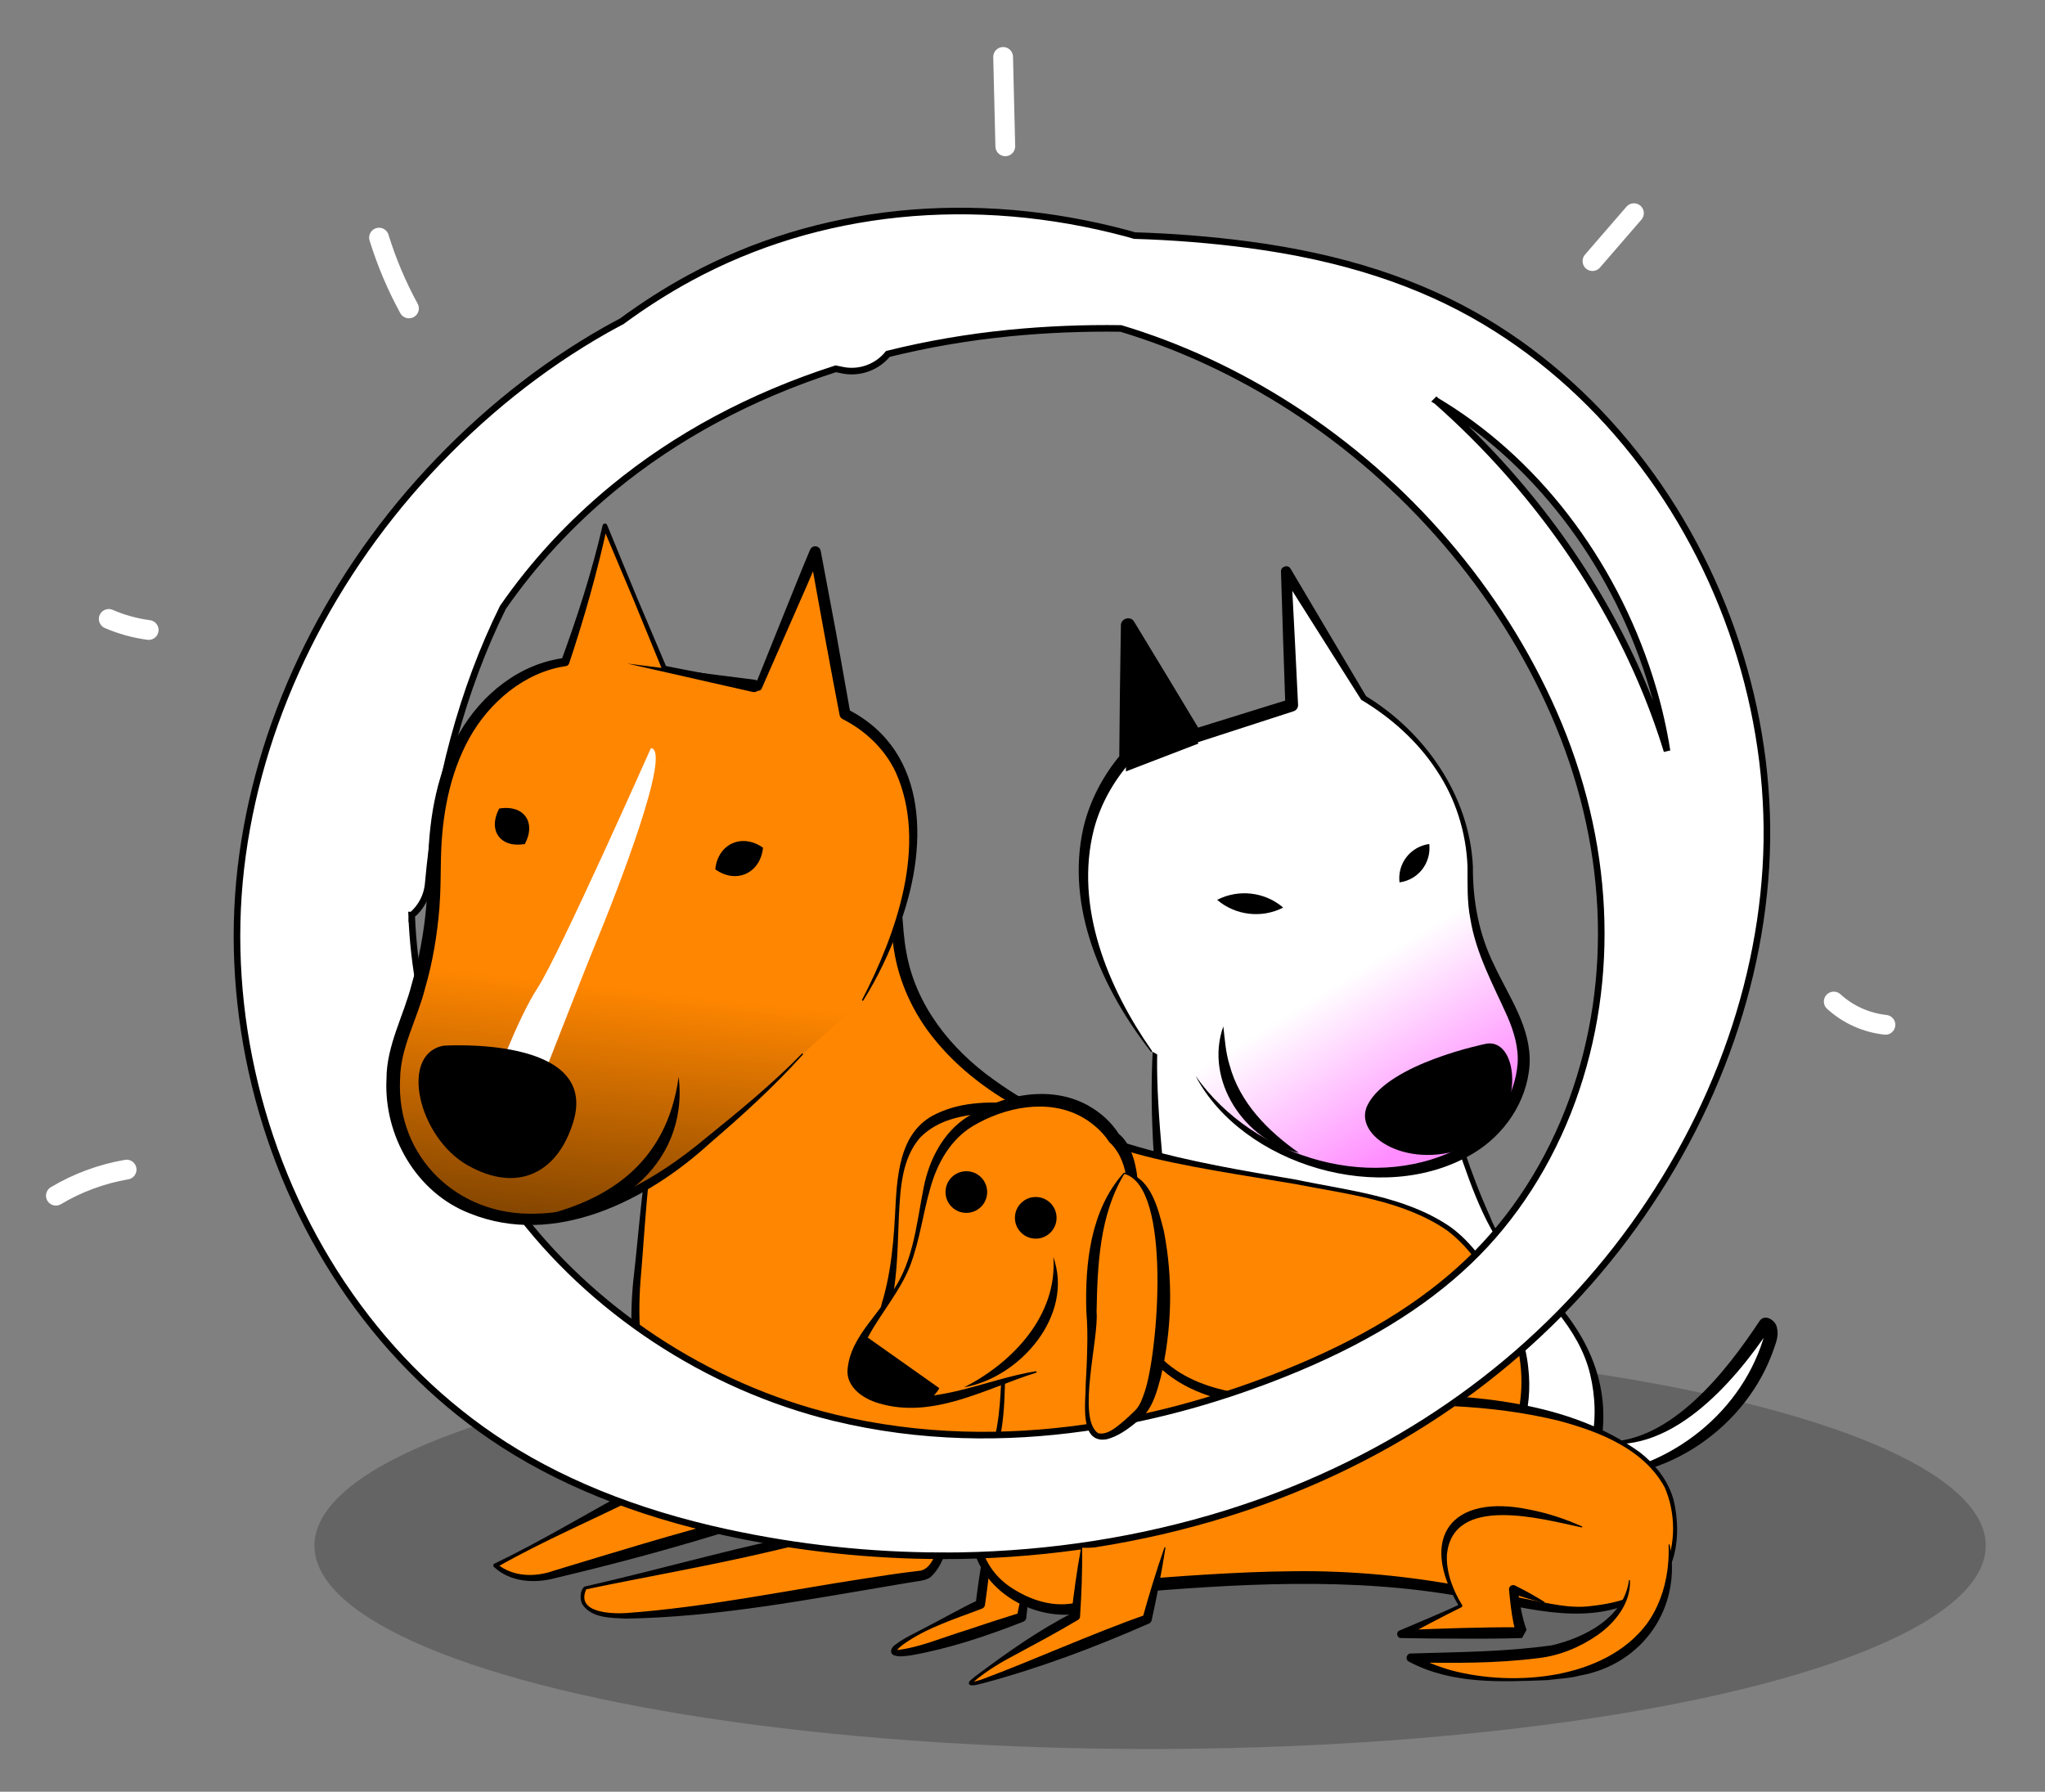 <?xml version="1.0" encoding="UTF-8"?>
<svg id="Capa_1" xmlns="http://www.w3.org/2000/svg" xmlns:xlink="http://www.w3.org/1999/xlink" version="1.1" viewBox="0 0 310.28 271.89">
  <rect x="0" y="0" width="310.28" height="271.89" fill="#808080" stroke="none"/>
  <!-- Generator: Adobe Illustrator 29.1.0, SVG Export Plug-In . SVG Version: 2.1.0 Build 142)  -->
  <defs>
    <style>
      .st0 {
        fill: none;
      }

      .st1 {
        stroke: #fff;
        stroke-width: 3px;
      }

      .st1, .st2, .st3 {
        stroke-linecap: round;
        stroke-linejoin: round;
      }

      .st1, .st4, .st5, .st6 {
        fill: #fff;
      }

      .st2 {
        stroke-width: 1.71px;
      }

      .st2, .st7, .st3 {
        fill: #ff8600;
      }

      .st2, .st3, .st5, .st8 {
        stroke: #000;
      }

      .st4 {
        stroke: #1d1d1b;
      }

      .st4, .st5, .st8 {
        stroke-miterlimit: 10;
      }

      .st9, .st10 {
        isolation: isolate;
      }

      .st3 {
        stroke-width: 1.88px;
      }

      .st8 {
        fill: #00eeb5;
      }

      .st11 {
        fill: url(#Degradado_sin_nombre);
      }

      .st12 {
        fill: url(#Degradado_sin_nombre_2);
      }

      .st10 {
        mix-blend-mode: multiply;
        opacity: .22;
      }
    </style>
    <linearGradient id="Degradado_sin_nombre" data-name="Degradado sin nombre" x1="5.12" y1="148.07" x2="3.87" y2="222.99" gradientTransform="translate(107.17 2.42) rotate(5.29)" gradientUnits="userSpaceOnUse">
      <stop offset="0" stop-color="#ff8600"/>
      <stop offset="1" stop-color="#000"/>
    </linearGradient>
    <linearGradient id="Degradado_sin_nombre_2" data-name="Degradado sin nombre 2" x1="-1688.53" y1="606.51" x2="-1696.39" y2="631.91" gradientTransform="translate(-1583.41 -16.26) rotate(165.53) scale(1 -1)" gradientUnits="userSpaceOnUse">
      <stop offset="0" stop-color="#fff"/>
      <stop offset="1" stop-color="#ff8dff"/>
    </linearGradient>
  </defs>
  <g class="st9">
    <g id="Capa_11">
      <g>
        <ellipse class="st10" cx="174.5" cy="234.55" rx="126.79" ry="30.85"/>
        <g>
          <path class="st6" d="M241.65,218.55c-.07,0-.1.13-.02.14,3.3.59,7,.17,9.94-1.43,6.72-3.64,12.13-9.88,16.27-16.31.95.02,1.03,1.41.75,2.31-1.87,6-5.7,11.37-10.77,15.09-5.07,3.72-11.34,5.77-17.63,5.76"/>
          <path d="M241.65,218.55c-.1.02-.06.17.04.13.61.06,1.22.09,1.83.09,9.96.22,18.47-10.76,23.48-18.36.84-1.13,2.5.03,2.62,1.12.26,1.08-.09,2.05-.43,3.01-4.04,11.96-16.37,20.52-29.02,19.56,12.26-.65,23.64-9.04,27.33-20.8.2-.49.29-1.06.15-1.45.02.03.15.08.15.07l.85-.45c-5.57,8.37-15.51,19.92-26.72,17.29l-.26-.06s-.11,0-.11-.07c0-.04.03-.1.07-.09h.02,0Z"/>
        </g>
        <g>
          <g>
            <path class="st6" d="M179.53,154.91c.15,0,23.84-41.58,24.62-42.34,12.2-11.87,4.23,35.83,22.3,73.67,4.36,9.12,18.38,14.86,15.81,32.19-3.33,22.46-55.91,11.29-55.91,11.29,0,0-10.2-29.56-11.16-63.74-.56-19.88,4.33-11.07,4.33-11.07h.01Z"/>
            <path d="M179.58,154.83c-.05-.07-.15.03-.1-.02l.03-.05.06-.1c.06-.11.27-.47.33-.59,3.71-6.87,9.72-17.6,13.56-24.52,3.28-5.81,6.5-11.75,10.02-17.43,6.89-7.02,8.55,4.12,9.31,9.13,1.05,7.16,1.65,14.38,2.66,21.53,1.84,14.26,4.65,28.58,10.59,41.75,1.7,4.53,5.33,7.85,8.57,11.41,6.27,6.43,9.94,14.22,8.25,23.35-4.18,19.45-42.26,14.22-56.7,11.42-.37-.07-.65-.34-.76-.67-1.62-4.91-2.94-9.83-4.19-14.82-1.95-8.27-3.57-16.76-4.69-25.17-1.26-10.16-2.17-20.41-1.62-30.65.13-2.91,1.32-10.18,4.69-4.59h0v.02h0ZM179.48,155c-7.61-11.02-1.88,32.53-1.4,34.85,2.07,13.37,5.1,26.69,9.25,39.54l-.76-.67c13.99,2.47,36.36,5.58,48.97-1.7,6.44-3.62,7.29-11.9,5.73-18.46-1.68-7.09-7.44-12.14-12.01-17.54-4.6-5.68-6.64-12.94-9.05-19.72-2.98-9.21-4.92-18.72-6.39-28.27-1-6.92-1.85-14.55-2.79-21.5-.61-3.22-.76-7.19-2.86-9.68-1.14-.95-2.67.61-3.43,1.27-7.65,12.54-16.44,27.84-24.15,40.32-.21.35-.62,1-.84,1.34l-.06.1-.03.05s-.1.11-.17.07h-.01Z"/>
          </g>
          <g>
            <polyline class="st6" points="187.72 191.02 194.46 222.79 199.27 204.02 199.75 191.5"/>
            <path d="M187.84,190.99c1.98,5.09,3.38,10.33,4.28,15.69.58,5.41,1.3,10.77,3.04,15.96l-1.41-.03c.97-5.85,2.7-13.98,4.26-18.64.35-4.18.8-8.35,1.61-12.47.02-.13.24-.13.26,0,.48,4.22.65,8.47.64,12.71-.66,3.21-1.49,6.37-2.42,9.51-.81,2.73-1.95,6.61-2.94,9.25-.16.79-1.3.79-1.41-.03-.32-2.7-.74-5.38-1.38-8.01-1.43-5.22-3.3-10.35-3.94-15.77-.41-2.68-.76-5.37-.84-8.12,0-.13.2-.19.25-.05h0Z"/>
          </g>
        </g>
        <g>
          <path class="st7" d="M98.29,204.66l-1.44,21.66-21.66,11.23s2.89,2.89,8.02,1.6,28.56-8.02,28.56-8.02l-3.85-16.69"/>
          <path d="M98.37,204.66c.04,7.13-.29,14.6-.77,21.71-.02.27-.18.51-.41.62-7.26,3.66-14.78,6.82-21.86,10.86l.08-.54c2.39,1.99,5.76,2.06,8.64,1.03,9.13-2.77,18.25-5.59,27.49-7.96l-.54.92c-1.16-5.6-2.26-11.2-3.17-16.84-.02-.1.14-.14.17-.04,1.66,5.47,3.12,10.99,4.53,16.53.1.39-.12.79-.5.91-9.13,2.88-18.36,5.38-27.67,7.58-3.12.87-6.9.7-9.41-1.66-.13-.12-.14-.33-.02-.46,7.38-3.53,14.37-7.82,21.57-11.68l-.41.62c.32-5.22.86-10.99,1.43-16.22.22-1.8.42-3.6.69-5.39.01-.1.17-.09.17,0h0Z"/>
        </g>
        <path class="st3" d="M227.78,214.13s28.42,8.17,17.97,18.61c-7.7,7.7-35.95,7.06-35.95,7.06,0,0,28.24-5.78,28.24-9.63,0-7.32-14.76-7.06-14.76-7.06"/>
        <g>
          <path class="st7" d="M111.44,150.58s23.18-42.81,24.71-9.95c1.28,27.6,38.83,34.99,48.14,36.59,32.43,5.57,36.59,5.78,44.29,21.18,5.34,10.68,2.87,22.22-5.03,27.09-7.91,4.86-27.38-2.37-76.81,4.04-60.26,7.83-50.03-32.03-49.1-45.89.92-13.87,5.27-33.9,13.8-33.06h0Z"/>
          <path d="M111.4,150.49c2.96-6.08,18.62-34.27,24.38-18.13,1.31,3.97.98,8.24,1.75,12.21,1.41,7.95,6.7,14.59,13.18,19.22,13.3,9.69,29.97,12.54,45.9,15.21,7.97,1.69,16.52,2.45,23.44,7.17,3.41,2.47,5.74,6.05,7.71,9.64,2.04,3.58,3.68,7.53,4.11,11.68.75,6.2-1.1,13.13-6.04,17.29-3.21,3-7.91,3.31-12.05,3.35-6.16.04-12.29-.34-18.43-.41-16.33-.32-32.62.83-48.82,2.89-12.15,1.38-25.4,2.07-36.68-3.66-12.43-6.3-15.02-19.8-13.77-32.54.94-8.17,1.42-16.34,3.1-24.39,1.37-5.88,4.52-19.93,12.24-19.52h-.02ZM111.49,150.67c-7.64-.3-10.48,13.65-11.75,19.46-1.57,8.01-1.86,16.26-2.57,24.35-.88,12.01,1.68,25.18,13.5,30.86,10.98,5.28,23.71,4.58,35.59,3.21,16.26-2.18,32.72-3.14,49.12-2.7,4.1.1,8.2.27,12.28.45,5.85-.02,12.43,1.29,17.2-2.67,6.29-5.16,7.24-14.51,4.62-21.87-2.2-5.49-5.06-11.35-9.85-15-6.71-4.64-15.28-5.55-23.14-7.09-7.21-1.25-17.2-2.65-24.15-4.61-11.75-3.29-24.05-8.46-31.55-18.63-2.47-3.4-4.25-7.35-5.02-11.51-.97-4.9-.04-10.25-2.7-14.61-5.16-6.82-19.01,16.37-21.57,20.37h0Z"/>
        </g>
        <g>
          <path class="st7" d="M123.86,220.35l1.77,12.36-36.91,8.34s-2.61,4.37,6.42,4.17c12.02-.26,37.24-5.19,44.61-6.1,4.94-.61,4.81-18.29,4.81-18.29"/>
          <path d="M123.95,220.33c.76,3.52,1.64,8.68,2.27,12.28.06.31-.15.61-.46.67-3.06.78-6.12,1.52-9.19,2.23-8.9,2.09-19.43,3.94-27.62,5.66-1.6,3.54,3.69,3.74,6,3.61,12.13-.87,24.62-3.48,36.67-5.31,2.22-.35,4.67-.72,6.92-.99l1.15-.14c1.59-.38,2.16-2.29,2.74-3.9,1.35-4.39,1.72-9.04,2.05-13.63,0-.1.17-.11.17,0,.1,5.03.49,14.77-3.35,18.41-.59.57-1.75.69-2.54.8l-2.28.38c-13.74,2.3-27.55,4.99-41.52,5.22-2.25-.13-5.28-.03-6.64-2.24-.37-.78-.3-2.07.34-2.61,12.3-2.79,24.41-6.4,36.83-8.67l-.46.67-.69-6.2c-.19-2.07-.42-4.14-.56-6.22,0-.1.15-.13.17-.02h0Z"/>
        </g>
        <g>
          <path class="st7" d="M150.56,229.9l-1.81,13.55s-13.94,5.83-13.1,7.23,19.36-5.27,19.36-5.27l1.42-9.19"/>
          <path d="M150.64,229.91c-.08,4.58-.53,9.14-1.2,13.66-.04.24-.2.44-.42.52-4.08,1.58-8.42,2.88-12.01,5.47-.35.28-.82.62-.98.98,0,.03.02-.04-.02-.09,0-.03-.02-.05-.04-.05h.05c3.51-.39,6.93-1.9,10.34-2.94,2.79-.94,5.59-1.85,8.4-2.73l-.47.57c.6-3.05,1.25-6.08,2.05-9.09.02-.09.17-.07.16.02-.15,3.11-.44,6.2-.79,9.29-.03.25-.2.46-.42.55-5.56,2.19-11.19,4.08-17.1,5.13-.89.08-1.71.31-2.64-.05-.64-.38-.29-1.12.13-1.45,1.49-1.18,3.25-1.91,4.88-2.81,2.64-1.34,5.2-2.86,7.9-4.1l-.42.55c.54-4.53,1.3-9.04,2.42-13.47.02-.09.16-.07.16.02h0l.02.02h0Z"/>
        </g>
        <g>
          <path class="st7" d="M161.7,200.99s3.94-11.89,6.93-9.03c5,4.78-1.2,22.89,34.56,20.73,32.58-1.97,49.16,6.09,50.65,16.01,1.71,11.39-4.35,14.76-13.38,15.66-6.44.64-21.19-5.25-43.36-4.97-13.62.17-27.06,1.51-27.06,1.51,0,0-5.35,4.94-12.24,2.86-9.49-2.86-12.5-11.27-7.83-21.38,5.42-11.74-2.71-31.17,11.74-21.38h0Z"/>
          <path d="M161.67,200.9c-.11.1-.02,0-.04,0l.02-.05.03-.1c.8-2.36,4.08-12.56,7.55-8.73,2.62,3.56,2.55,8.44,5.21,11.97,5.1,7.3,14.99,8,23.2,8.08,4.31,0,8.69-.51,13.09-.51,12.77.04,27.36,1.1,38.03,8.79,2.62,2.02,4.82,4.89,5.37,8.23,1.04,5.56-.18,11.93-5.91,14.36-8.41,4.03-17.44.66-26.05-.6-17.21-3.14-34.72-1.98-52.04-.53l.55-.25c-1.29,1.1-2.63,1.87-4.13,2.48-7.34,3.13-17.19-1.48-18.94-9.39-1.09-4.65.4-9.26,2.36-13.39,1.65-4.18,1.82-8.72,2-13.19.16-8.07.96-13.48,9.72-7.19h-.02v.02ZM161.73,201.08c-4.52-2.82-8.71-4.88-9.05,2.53-.39,5.99.23,12.22-1.93,17.98-3.2,6.51-3.94,15.2,2.96,19.51,2.36,1.5,5.24,2.53,8.07,2.32,2.8-.18,5.56-1.5,7.65-3.26.15-.13.33-.2.51-.21,4.37-.42,8.74-.75,13.11-1.02,4.37-.26,8.75-.47,13.14-.5,8.8-.12,17.62.73,26.25,2.37,4.31.79,8.59,1.79,12.85,2.57,2.13.38,4.19.63,6.35.31,4.12-.47,8.75-1.71,10.87-5.59,1.84-3.72,1.72-8.67.05-12.42-3.17-5.79-9.87-8.41-15.95-10.05-10.56-2.61-21.56-2.64-32.37-2.18-10.45.37-24.14.91-30.75-8.82-2.61-3.68-2.53-8.54-4.84-12.1-2.35-3.15-6.03,6.47-6.7,8.11l-.07.19-.04.1-.02.05s.05-.03-.08.11h-.01Z"/>
        </g>
        <g>
          <path class="st8" d="M244.06,74.52c-6.03-7.99-13.49-14.91-22.08-20.06-10.19-6.1-21.74-9.25-33.44-10.8-5.75-.76-11.58-1.21-17.42-1.35-.6-.17-1.19-.36-1.78-.52-20.56-5.51-42.63-4.08-61.51,6.17-3.5,1.9-6.82,4.06-9.98,6.41-.93.48-1.86.98-2.76,1.49-9.37,5.33-17.89,12.28-25.21,20.18-14.38,15.54-24.34,35.36-26.77,56.49-2.35,20.41,2.88,41.6,14.29,58.67,5.59,8.37,12.69,15.73,21.02,21.4,9.97,6.79,21.52,10.96,33.25,13.5,23.02,4.99,47.46,4.54,70.12-2.03,21.53-6.24,41.15-18.23,55.67-35.41,13.61-16.1,22.63-36.3,23.91-57.46,1.22-20.15-5.15-40.59-17.3-56.69h0ZM109.35,48.21c9.39-4.92,19.73-7.81,30.31-8.53,9.35-.64,18.7.33,27.76,2.59-13.96,0-27.95,1.87-41.26,5.95-7.92-1.06-15.86.66-23.22,3.75,2.08-1.34,4.21-2.61,6.4-3.76h0ZM58.39,133.49c1.35-15.43,5.27-30.83,12.2-44.69,5.08-7.41,11.25-14.09,18.23-19.83,11.07-9.11,23.9-15.61,37.5-19.79.94.13,1.88.29,2.81.51.59.14.84-.77.25-.91-.34-.08-.69-.13-1.03-.2,7.88-2.28,16-3.81,24.16-4.61,6.15-.6,12.36-.84,18.56-.71,10.05,2.92,19.67,7.41,28.42,13.04,18.38,11.82,33.49,29.19,42.28,49.23,8.81,20.07,10.52,42.9,2.99,63.65-3.68,10.15-9.53,19.52-17.36,26.99-8.6,8.2-19.19,14.02-30.16,18.41-22.74,9.1-48.32,12.78-72.35,6.92-20.64-5.04-39.48-17.34-52.16-34.42-13.61-18.34-19.5-42.08-15.85-64.65,1.56-9.68,4.95-18.84,9.73-27.24-.52,1.23-1.02,2.47-1.49,3.72-4.19,11.09-6.64,22.79-7.67,34.59-.05.6.89.6.94,0h0ZM98.36,55.16c7.87-4.07,16.68-6.85,25.52-6.24-3.03.99-6.03,2.1-8.98,3.34-15.88,6.65-30.3,17.09-41.08,30.53,3.01-5.14,6.48-10.02,10.43-14.56,4.22-4.84,8.95-9.24,14.1-13.08h0ZM252.7,162.57c-8.45,19.24-22.89,35.79-40.65,47-19.52,12.32-42.55,18.36-65.53,18.91-11.73.28-23.53-.84-34.99-3.35-11.58-2.54-22.95-6.68-32.78-13.41-16.73-11.45-28.16-29.66-32.85-49.23-4.85-20.24-2-41.44,7.05-60.1,8.78-18.1,23.02-33.88,40.28-44.31-9.66,8.27-17.5,18.6-23.29,29.98-1.16,1.67-2.27,3.37-3.32,5.12-5.69,9.55-9.47,20.15-10.96,31.18-1.54,11.4-.73,23.09,2.26,34.2,5.75,21.4,19.76,39.73,38.34,51.67,9.15,5.88,19.31,10.16,29.92,12.57,12.27,2.78,25.01,3.13,37.48,1.58,12.35-1.54,24.45-4.9,35.93-9.7,10.81-4.53,21.2-10.5,29.55-18.83,15.43-15.38,22.56-37.86,21.27-59.37-1.35-22.54-11.82-43.81-26.66-60.55-13.18-14.86-30.23-26.35-49.13-32.51,5.03.22,10.05.67,15.01,1.37,11.59,1.64,22.96,4.95,32.95,11.18,16.89,10.52,29.02,27.84,34.58,46.81,5.81,19.83,3.82,40.99-4.45,59.83v-.04h0Z"/>
          <path class="st5" d="M143.06,236.08c-10.91,0-21.92-1.17-32.8-3.53-13.91-3.01-25.88-7.89-35.57-14.5-8.88-6.05-16.54-13.85-22.79-23.19-12.26-18.34-17.86-41.33-15.36-63.08,2.5-21.69,12.61-43.07,28.48-60.22,8.04-8.69,17.06-15.9,26.79-21.43.83-.47,1.67-.92,2.52-1.37,3.37-2.48,6.85-4.7,10.34-6.59,19.5-10.59,43.07-12.99,66.36-6.74.37.1.74.21,1.11.32,5.78.17,11.58.63,17.25,1.38,14.22,1.88,25.98,5.7,35.97,11.68,9.14,5.47,17.2,12.79,23.96,21.75h0c13.13,17.4,19.91,39.65,18.61,61.06-1.31,21.67-10.36,43.44-25.46,61.32-14.95,17.69-35.3,30.65-58.87,37.48-13.03,3.78-26.71,5.67-40.55,5.67h0ZM62.46,138.87c.61,15.82,6,31.38,15.57,44.28,11.6,15.62,29.25,27.27,48.43,31.95,26.58,6.48,51.83-.03,68.34-6.64,11.8-4.72,20.98-10.3,28.06-17.06,6.84-6.53,12.27-14.99,15.71-24.47,6.7-18.47,5.69-39.33-2.83-58.75-8.17-18.62-22.31-35.07-39.81-46.33-8.21-5.28-16.91-9.32-25.87-12.01-5.64-.08-11.33.15-16.91.7-6.27.62-12.45,1.68-18.44,3.17-.11.13-.21.25-.33.38-1.72,1.83-4.31,2.61-6.75,2.04-.26-.06-.53-.12-.82-.17-12.84,4.13-24.2,10.23-33.79,18.12-6.46,5.32-12.08,11.4-16.72,18.1-6.09,12.33-10.01,26.81-11.33,41.91h0c-.17,1.94-1.11,3.63-2.5,4.8v-.02h0ZM217.96,60.84c3.76,3.32,7.34,6.88,10.71,10.68,11.38,12.83,19.65,27.4,24.26,42.44-.5-3.17-1.2-6.29-2.1-9.36-5.3-18.11-16.87-33.8-31.74-43.07-.37-.23-.75-.46-1.13-.69h0Z"/>
        </g>
        <g>
          <path class="st7" d="M164.11,234.87l-.9,10.39s-12.65,6.93-15.81,9.94c-2.38,2.27,26.65-9.49,26.65-9.49l2.71-10.84"/>
          <path d="M164.19,234.87c.04,3.49-.09,6.97-.32,10.44,0,.22-.14.41-.32.51-3.4,2.03-6.91,3.88-10.4,5.77-1.97,1.05-4.09,2.43-5.64,3.82.02-.08-.08-.19-.1-.18-.02,0,0,0,0,0,.5-.03,1.01-.22,1.52-.37,7.63-2.83,17.19-7.15,24.84-9.8l-.42.48c1.01-3.59,2.09-7.16,3.32-10.69.02-.09.18-.05.16.04-.29,1.85-.61,3.69-.97,5.52-.34,1.84-.73,3.66-1.13,5.48-.05.21-.19.38-.37.46-8.19,3.61-16.59,6.77-25.25,9.09-.61.11-1.26.41-1.91.26-.08-.02-.22-.18-.2-.33.07-.29.17-.29.32-.45l.58-.49c4.78-3.58,9.65-7.05,14.99-9.76l-.35.53c.38-3.46.85-6.9,1.49-10.34,0-.09.16-.08.16,0h0Z"/>
        </g>
        <g>
          <path class="st7" d="M240,231.7s-13.48-4.98-18.67-.71c-5.18,4.27.29,12.68.29,12.68l-9.02,4.29,18.32-.22s-.67-1.1-1.31-6.56l4.67,1.96"/>
          <path d="M239.97,231.78c-5.98-1.28-19.53-5.07-20.43,4.11-.15,2.65.88,5.37,2.29,7.65.08.12.04.27-.08.35-3,1.46-5.94,3.07-8.9,4.62l-.26-1.14c6.1-.25,12.21-.47,18.32-.44l-.69,1.25c-.32-.64-.42-1.18-.58-1.84-.34-1.69-.52-3.41-.68-5.12-.06-.48.48-.84.9-.63,1.52.76,3.01,1.58,4.45,2.48.07.04.03.17-.06.15-1.66-.39-3.28-.88-4.89-1.43l.9-.67c.33,2.07.64,4.27,1.36,6.2l-.69,1.25c-3.05.09-6.11.11-9.16.09-3.07,0-6.14-.03-9.21-.09-.62,0-.8-.92-.22-1.14,3.06-1.31,6.15-2.57,9.17-3.98l-.1.36c-6.33-10.54-1.15-17.23,10.66-14.73,2.76.53,5.42,1.41,7.96,2.55.09.04.04.18-.06.15h0Z"/>
        </g>
        <g>
          <path class="st7" d="M253.25,234.41s3.01,18.07-18.46,20.2c-14.39,1.43-20.68-3.04-20.68-3.04,0,0,18.11.14,22.89-1.51,10.63-3.66,10.24-10.24,10.24-10.24"/>
          <path d="M253.33,234.4c1.9,9.54-4.09,18.16-13.6,19.86-1.55.43-3.32.47-4.91.69-7.11.28-14.61.66-21.1-2.83-.58-.33-.28-1.28.39-1.21,7.11-.22,14.32-.24,21.36-1.24,4.99-1.17,10.93-4.23,11.68-9.83,0-.1.16-.12.16,0,.14,3.36-2.19,6.33-4.81,8.2-2.71,1.9-5.84,3.21-9.14,3.58-6.41.81-12.82.76-19.26.64l.39-1.21c1.66,1.08,3.75,1.86,5.79,2.44,9.53,2.5,23.19,1.35,29.53-7,2.48-3.37,3.52-7.74,3.36-12.05-.02-.09.14-.12.16-.03h0Z"/>
        </g>
        <g>
          <path class="st7" d="M163.27,175.13s1.69-6.37-8.04-6.96c-25.14-1.52-16.39,13.69-20.81,30.11-1.18,4.37,9.52,2.1,9.52,2.1,0,0,14.94-20.96,19.33-25.25h0Z"/>
          <path d="M163.19,175.09c.57-4.74-4.54-6.3-8.4-6.21-5.21,0-11.4-.17-15.23,3.8-2.73,3.18-2.95,7.65-3.17,11.71-.19,4.22-.19,8.52-.99,12.7-.09.67-.39,1.51-.34,1.88.6,2.07,6.93.81,8.68.48l-.58.38c1.5-2.19,3.05-4.35,4.63-6.48,4.83-6.3,9.6-12.82,15.4-18.26h0ZM163.35,175.18c-6.43,8.24-12.33,17.44-18.64,25.75-.14.2-.35.34-.58.38-1.45.27-2.86.44-4.33.51-1.79.02-4.17.17-5.67-1.34-.99-1.05-.38-2.56-.05-3.68.36-1.33.65-2.69.88-4.07.46-2.75.69-5.55.84-8.36.29-5.49.44-12.63,6.24-15.34,4.07-1.97,8.5-1.85,12.82-1.58,4.25.11,9.94,2.54,8.48,7.74h0Z"/>
        </g>
        <g>
          <path class="st7" d="M157.19,208.21c-8.62,2.18-17.11,6.7-24.67,3.54s.11-10.58,4-17.05c5.21-8.67,1.13-21.32,14.18-26.28,13.06-4.96,18.36,4.3,18.36,4.3,0,0,7.05,4.44-1.03,26.63"/>
          <path d="M157.21,208.3c-7.68,2.41-15.76,7.17-24.04,4.59-2.1-.63-4.56-2.24-4.59-4.73.16-4.4,3.63-7.56,5.91-10.99,4.09-4.85,4.47-11.07,5.68-17.1.83-4.1,2.92-8.21,6.54-10.55,5.34-3.41,12.58-4.97,18.38-1.77,1.97,1.11,3.56,2.55,4.79,4.5l-.32-.34c1.17.87,1.76,2.06,2.25,3.34,1.2,3.46.98,7.23.44,10.74-.88,4.61-2.21,9.37-4.26,13.43,1.04-4.42,2.52-9.01,2.92-13.62.32-4.12.68-9.12-2.37-12.28-.14-.08-.24-.2-.32-.34-.97-1.48-2.52-2.83-4.1-3.7-5.12-2.83-11.68-1.49-16.5,1.39-3.35,2-5.4,5.56-6.47,9.42-1.12,3.86-1.6,7.98-3.09,11.85-1.52,3.83-4.29,6.98-6.24,10.54-.89,1.62-1.9,3.51-1.74,5.33.11,1.69,1.82,2.66,3.63,3.25,7.74,2.39,15.75-1.96,23.46-3.18.11-.03.16.16.05.18h0v.04h0Z"/>
        </g>
        <path d="M131.63,202.95l10.89,7.7s-2.61,5.34-10,1.11c-5.4-3.09-.88-8.8-.88-8.8h0Z"/>
        <g>
          <path class="st7" d="M170.56,178.04s-5.54,5.72-4.94,21.98c.31,8.32-4.43,25.39,7.23,14.45,4.59-4.3,6.02-35.54-2.29-36.44h0Z"/>
          <path d="M170.59,178.13c-3.76,6.22-4.08,13.84-4.21,20.94.36,4.06-3.03,16.21.23,18.41,1.51.38,3.12-1.21,4.26-2.16.35-.31,1.15-1.08,1.46-1.39.67-.74,1.01-1.71,1.35-2.73,2-5.8,4.18-31.11-3.09-33.07h0ZM170.53,177.95c4.08.42,5.21,5.58,6.06,8.86,1.43,7.35,1.23,14.93-.48,22.22-.55,2.01-1.11,4.33-2.75,5.99-1.63,1.38-3.33,2.84-5.47,3.39-4.23.71-3.13-5.83-3.16-8.35.1-1.84.2-3.68.23-5.51.05-1.85.03-3.61-.13-5.45-.23-7.29.59-15.48,5.69-21.15h.01Z"/>
        </g>
        <circle cx="146.62" cy="180.89" r="3.16"/>
        <circle cx="157.15" cy="184.8" r="3.16"/>
        <path d="M146.27,210.52c7.41-3.75,14.2-10.95,13.55-19.76,3.15,8.82-5.02,18.27-13.55,19.76h0Z"/>
        <path class="st2" d="M161.51,228.25"/>
        <g>
          <g>
            <g>
              <path class="st11" d="M130.88,151.78c6.12-10.39,14.91-34.25-2.68-43.41l-4.52-24.62-8.62,20.52-14.28-2.88-9-21.6s-1.86,8.87-6.02,20.66c-3.16.21-19.86,4.47-19.85,31.43,0,16.58-5.47,24.49-6.06,29.51-2.48,21.04,20.64,33.43,45.03,13.77,12.02-9.69,16.88-15.2,16.88-15.2"/>
              <path d="M130.79,151.73c5.22-10.06,10.01-23.58,5.13-34.51-1.65-3.55-4.61-6.35-8.1-8.12-.23-.12-.38-.33-.42-.56-1.2-6.12-3.46-18.49-4.54-24.63l1.61.17c-.73,1.7-1.44,3.42-2.19,5.11-1.39,3.16-5.26,12-6.71,15.29-.1.25-.36.38-.61.32-4.75-1.03-9.49-2.08-14.25-3.05-.12-.02-.22-.11-.27-.22l-4.44-10.82-4.55-10.78.68-.06c-1.54,7.04-3.5,13.96-5.78,20.8-.08.25-.31.4-.55.42-6.22.92-11.56,5.48-14.57,10.88-3.08,5.54-4.21,12.02-4.33,18.4-.04,2.31-.04,5.02-.23,7.38-.33,4.1-1.02,8.26-2.17,12.2-1.19,4.74-3.74,8.96-3.8,13.82-.58,11.83,8.73,20.76,20.47,20.4,9.73-.16,18.53-5.32,25.85-11.42,5.05-4.08,10.1-8.21,14.65-12.86.08-.1.24.04.15.13-4.37,4.86-9.21,9.26-14.16,13.5-9.48,8.65-23.48,15.81-36.38,10.61-8.14-3.14-13.09-11.86-12.64-20.43,0-5.04,2.64-9.65,3.82-14.34,1.12-3.81,1.85-7.82,2.21-11.78.22-2.38.23-4.85.3-7.26.19-6.58,1.39-13.35,4.79-19.19,3.35-5.78,9.07-10.45,15.95-11.3l-.55.42c2.46-6.71,4.67-13.56,6.27-20.52.04-.19.23-.32.43-.28.12.03.21.11.25.21l4.45,10.82,4.56,10.77-.27-.22c4.76.95,9.54,1.82,14.32,2.71l-.61.32,4.15-10.33,2.08-5.16c.68-1.73,1.41-3.43,2.12-5.15.18-.43.67-.64,1.1-.46.28.11.46.36.51.63l2.31,12.3,2.19,12.32-.43-.58c12.73,6.44,12.16,21.6,7.73,33.19-1.42,3.84-3.18,7.55-5.34,11-.06.11-.24,0-.17-.1h-.02,0Z"/>
            </g>
            <g>
              <line class="st0" x1="115.77" y1="128.64" x2="108.53" y2="131.92"/>
              <path d="M115.77,128.64c-.4,3.87-4.07,5.55-7.24,3.28.38-3.88,4.07-5.53,7.24-3.28h0Z"/>
            </g>
            <g>
              <line class="st0" x1="75.74" y1="122.69" x2="79.63" y2="128.07"/>
              <path d="M75.74,122.69c3.71-.62,5.67,2.06,3.89,5.39-3.72.64-5.65-2.06-3.89-5.39h0Z"/>
            </g>
            <path class="st6" d="M98.76,113.52s-13.98,31.49-17.16,36.34c-3.18,4.85-6.85,15.08-6.85,15.08l6.17,2.24s7.44-19.13,9.36-23.78c3.36-8.12,11.75-29.69,8.47-29.87h0Z"/>
            <path d="M67.3,158.68s23.67-1.59,19.69,11.54c-2.37,7.81-8.47,10.87-16,6.63-7.54-4.24-10.46-16.9-3.69-18.17Z"/>
          </g>
          <g>
            <line class="st0" x1="114.36" y1="104.07" x2="95.16" y2="100.69"/>
            <path d="M114.2,105l-19.04-4.31,19.36,2.46c1.28.19.94,2.1-.33,1.85h.01Z"/>
          </g>
          <path d="M79.67,185.05c12.41-2.32,21.49-8.44,23.3-21.63,1.63,13.55-10.57,22.68-23.3,21.63h0Z"/>
        </g>
        <path class="st4" d="M77.94,79.7"/>
        <path class="st1" d="M57.51,36.06c1.15,3.72,2.67,7.32,4.54,10.74"/>
        <path class="st1" d="M8.48,181.44c3.29-1.96,6.95-3.31,10.73-3.96"/>
        <path class="st1" d="M16.5,93.92c1.93.84,3.97,1.4,6.06,1.68"/>
        <path class="st1" d="M152.2,8.64l.33,13.56"/>
        <path class="st1" d="M241.62,39.62c2.1-2.42,4.19-4.85,6.29-7.27"/>
        <path class="st1" d="M278.23,151.98c2.15,1.97,4.94,3.22,7.84,3.53"/>
        <g>
          <g>
            <path class="st12" d="M181.34,163.35c12.31,18.5,40.4,18.68,47.94,4.44,6.78-12.8-6.59-17.86-6.17-34.91-.04-18.37-16.18-26.93-16.18-26.93l-11.79-19.26.84,20.3-14.68,4.66-10.16-16.77-.4,20.19c-16.38,19.19,3.95,44.42,3.95,44.42"/>
            <path d="M181.42,163.29c8.86,12.65,27.66,18.13,41.18,10.28,4.25-2.57,7.27-7.22,7.66-12.14.17-2.44-.54-4.87-1.56-7.21-2.12-4.74-4.78-9.55-5.61-14.8-.52-2.59-.41-5.33-.43-7.92-.2-5.17-1.8-10.3-4.7-14.62-2.88-4.41-6.96-8.03-11.43-10.69l-12.07-19.09,1.46-.44c.35,6.76.72,13.53,1.03,20.3.02.45-.27.84-.68.97l-14.65,4.75c-.48.15-.99-.05-1.23-.46l-5.1-8.37-5.07-8.39,2.01-.54c-.1,5.04-.4,15.15-.56,20.19,0,.22-.09.43-.22.59-2.56,2.94-4.51,6.42-5.49,10.2-2.96,11.72,2.13,23.99,8.81,33.55.09.1-.08.24-.16.13-7.38-9.45-13.01-21.87-10.21-34.07.97-4.05,2.97-7.83,5.64-11.01l-.22.58.1-10.1.15-10.1c0-1.05,1.48-1.46,2-.55,2.55,4.19,7.63,12.58,10.15,16.79l-1.23-.46,14.71-4.57-.68.97c-.25-6.77-.45-13.54-.66-20.31-.07-.79,1.08-1.15,1.46-.44l11.51,19.43-.18-.17c9.05,5.49,15.82,15.19,16.33,25.92-.04,5.21.92,10.35,3.26,15.03,2.21,4.78,5.63,9.42,5.34,15.05-.38,5.65-3.88,10.67-8.58,13.47-13.74,8.24-35.01,1.69-42.07-11.72h0v-.03h-.01Z"/>
          </g>
          <g>
            <line class="st0" x1="184.67" y1="136.55" x2="194.69" y2="137.71"/>
            <path d="M184.67,136.55c3.25-1.67,7.24-1.22,10.02,1.17-3.25,1.68-7.24,1.2-10.02-1.17h0Z"/>
          </g>
          <g>
            <line class="st0" x1="216.86" y1="128.07" x2="212.34" y2="133.91"/>
            <path d="M216.86,128.07c.31,2.88-1.64,5.43-4.52,5.83-.33-2.88,1.65-5.42,4.52-5.83h0Z"/>
          </g>
          <path d="M225.51,158.38s-14.78,2.95-18,9.27c-2.44,4.79,6.48,10.27,15.74,6.17,8.28-3.67,7.44-16.34,2.26-15.44Z"/>
          <polygon points="181.84 112.83 170.83 117.06 171.14 94.9 181.84 112.83"/>
        </g>
        <path d="M197.09,174.95c-8.23-1.78-14.4-11-11.48-19.2.24,2.05.36,4,.94,5.84,1.52,5.71,5.79,10.01,10.54,13.36h0Z"/>
      </g>
    </g>
  </g>
</svg>